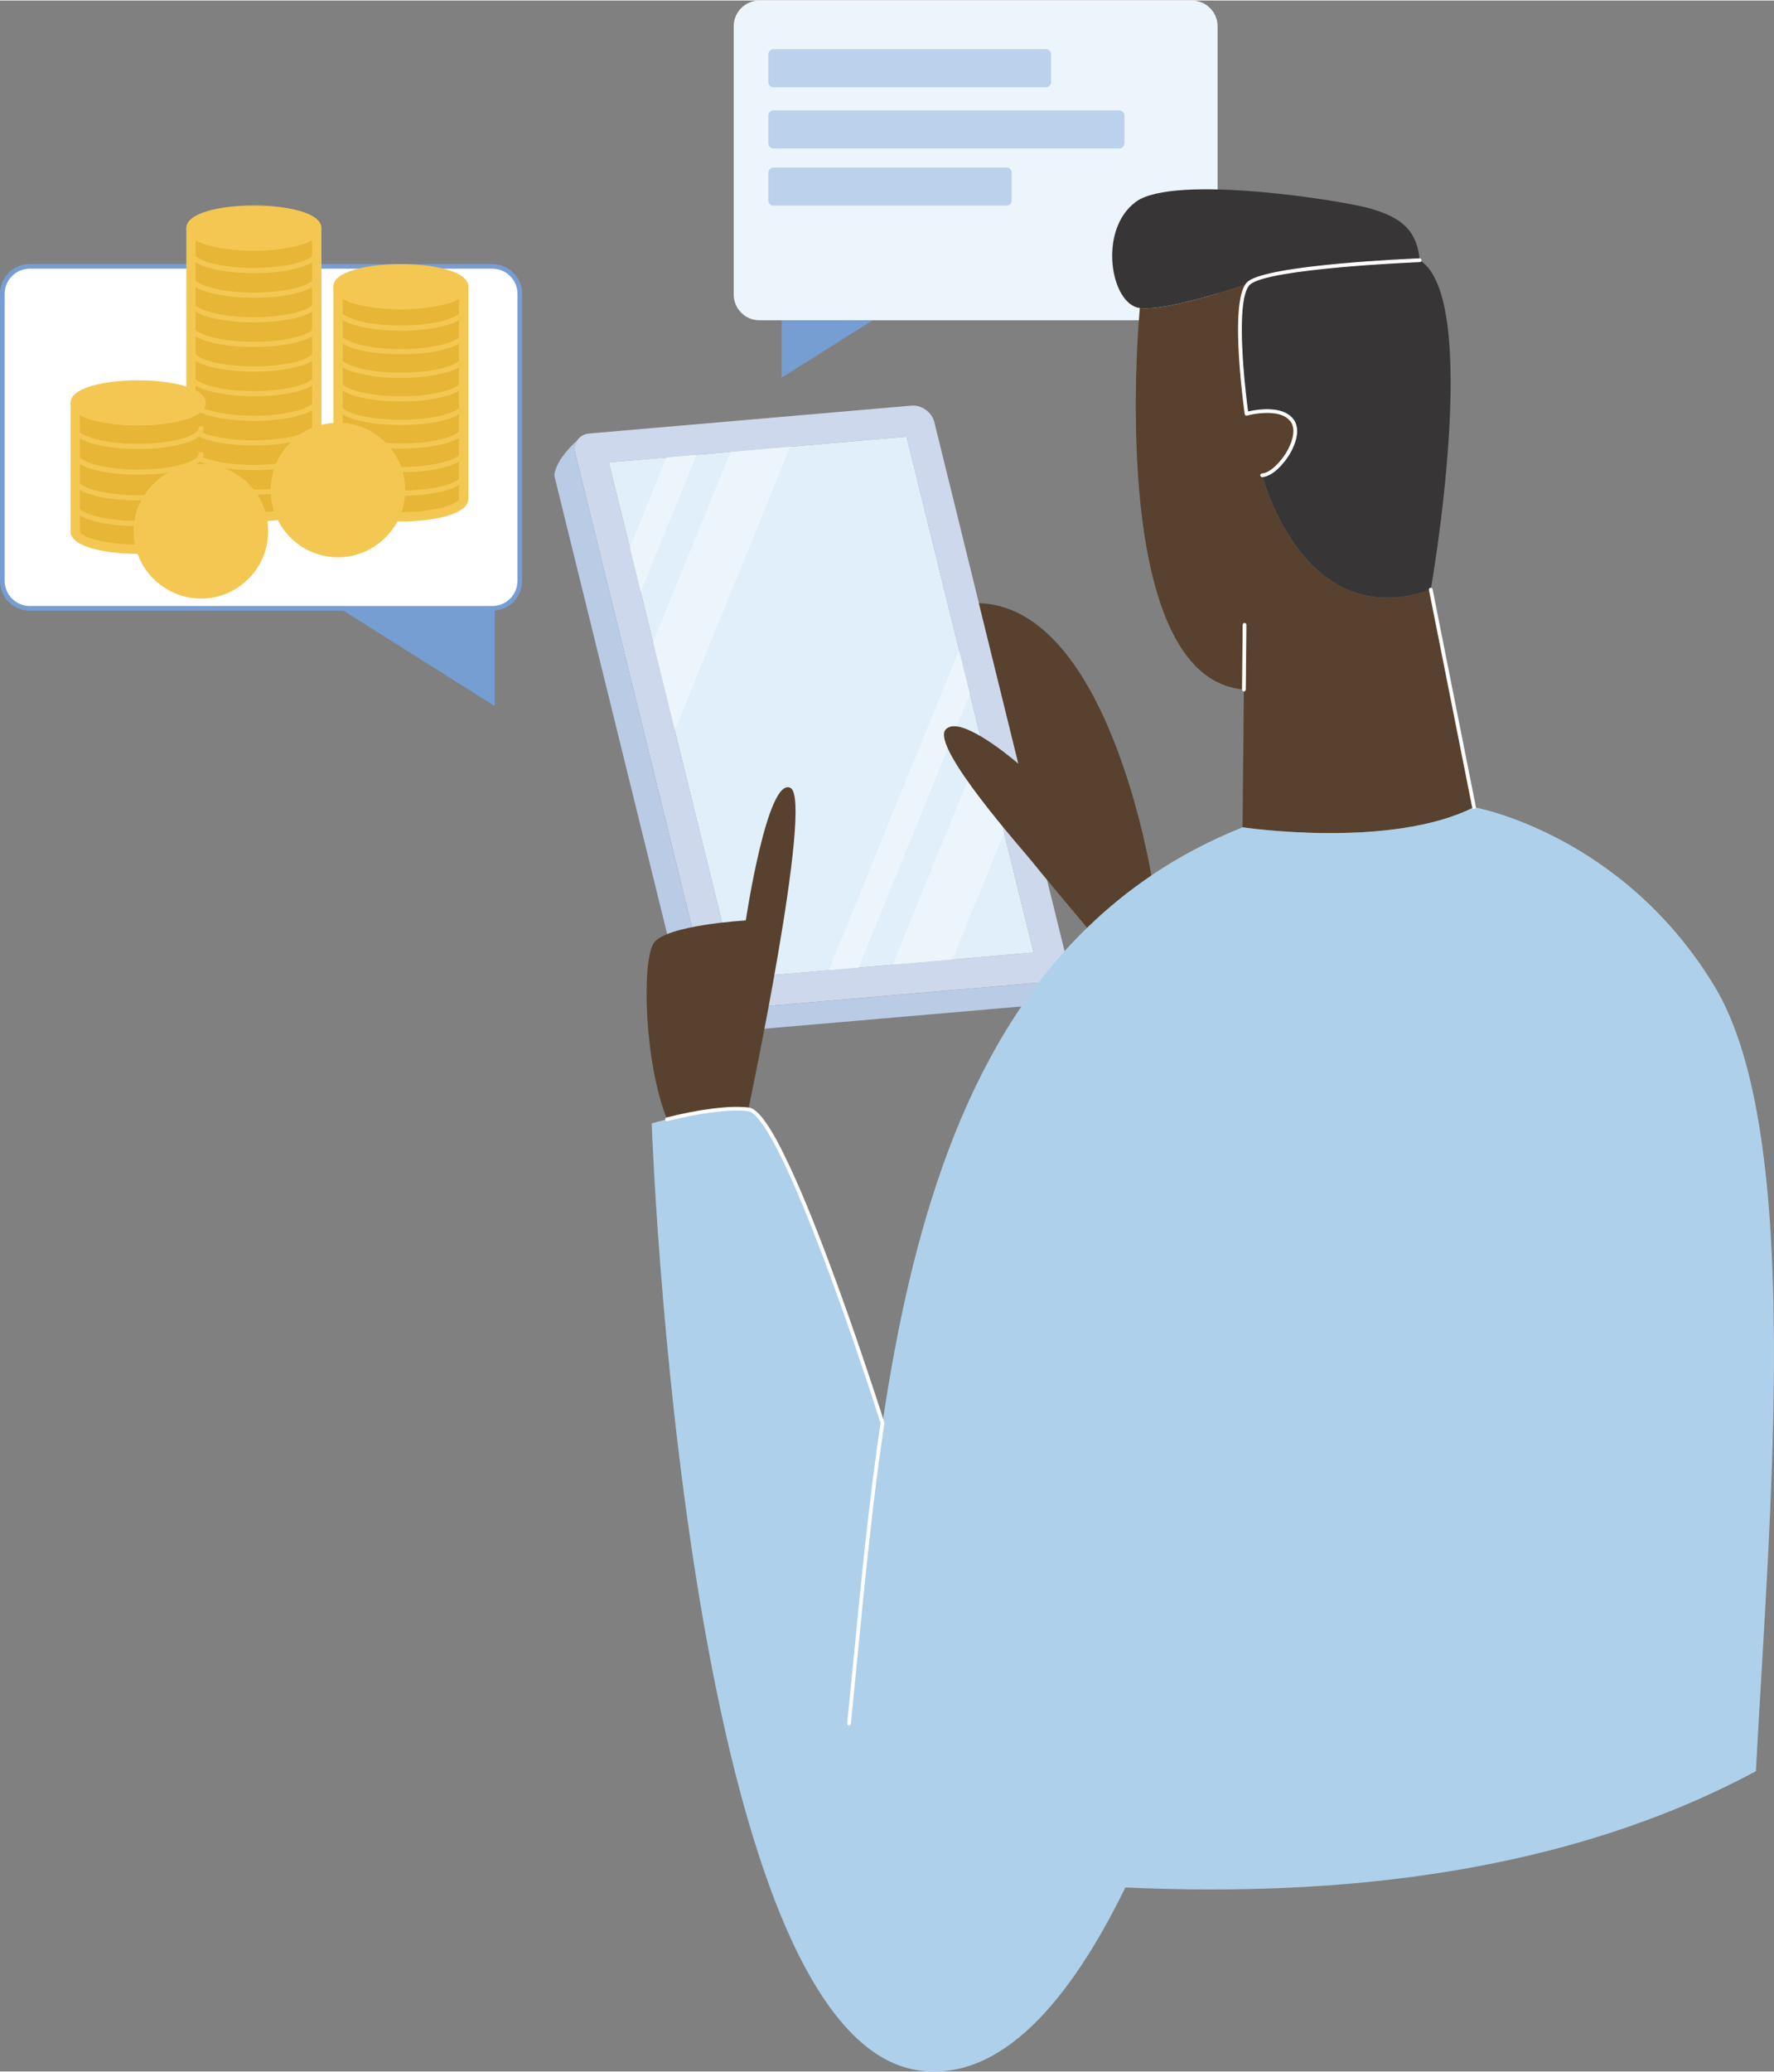 <?xml version="1.0" encoding="UTF-8"?>
<!DOCTYPE svg PUBLIC "-//W3C//DTD SVG 1.1//EN" "http://www.w3.org/Graphics/SVG/1.1/DTD/svg11.dtd">
<!-- Creator: CorelDRAW -->
<svg xmlns="http://www.w3.org/2000/svg" xml:space="preserve" width="1250px" height="1459px" version="1.1" style="shape-rendering:geometricPrecision; text-rendering:geometricPrecision; image-rendering:optimizeQuality; fill-rule:evenodd; clip-rule:evenodd"
viewBox="0 0 262.87 306.67"
 xmlns:xlink="http://www.w3.org/1999/xlink"
 xmlns:xodm="http://www.corel.com/coreldraw/odm/2003">
 <rect x="0" y="0" width="262.87" height="306.67" fill="#808080" stroke="none"/>
 <defs>
  <style type="text/css">
   <![CDATA[
    .fil9 {fill:white}
    .fil7 {fill:#373535}
    .fil14 {fill:#F3C752}
    .fil0 {fill:#EDF5FC}
    .fil5 {fill:#E1EFFA}
    .fil12 {fill:#E7B636}
    .fil3 {fill:#CED8EC}
    .fil1 {fill:#BCD1EC}
    .fil4 {fill:#BACBE6}
    .fil8 {fill:#AFD0EA}
    .fil2 {fill:#779ED2}
    .fil10 {fill:white;fill-rule:nonzero}
    .fil13 {fill:#F3C752;fill-rule:nonzero}
    .fil6 {fill:#58412E;fill-rule:nonzero}
    .fil11 {fill:#779ED2;fill-rule:nonzero}
   ]]>
  </style>
 </defs>
 <g id="Layer_x0020_1">
  <path class="fil0" d="M112.53 0l64.08 0c2.1,0 3.81,1.71 3.81,3.81l0 39.73c0,2.1 -1.71,3.81 -3.81,3.81l-64.08 0c-2.1,0 -3.81,-1.71 -3.81,-3.81l0 -39.73c0,-2.1 1.71,-3.81 3.81,-3.81z"/>
  <path class="fil1" d="M114.61 7.21l40.38 0c0.42,0 0.76,0.34 0.76,0.76l0 4.12c0,0.42 -0.34,0.76 -0.76,0.76l-40.38 0c-0.41,0 -0.76,-0.34 -0.76,-0.76l0 -4.12c0,-0.42 0.35,-0.76 0.76,-0.76z"/>
  <path class="fil1" d="M114.61 16.27l51.26 0c0.41,0 0.76,0.35 0.76,0.76l0 4.12c0,0.42 -0.35,0.76 -0.76,0.76l-51.26 0c-0.41,0 -0.76,-0.34 -0.76,-0.76l0 -4.12c0,-0.41 0.35,-0.76 0.76,-0.76z"/>
  <path class="fil1" d="M114.61 24.73l34.54 0c0.41,0 0.76,0.34 0.76,0.76l0 4.12c0,0.42 -0.35,0.76 -0.76,0.76l-34.54 0c-0.41,0 -0.76,-0.34 -0.76,-0.76l0 -4.12c0,-0.42 0.35,-0.76 0.76,-0.76z"/>
  <polygon class="fil2" points="115.82,47.35 115.82,55.85 129.31,47.35 "/>
  <path class="fil3" d="M153.15 140.97l-44.11 3.81 -18.82 -76.39 44.11 -3.81 18.82 76.39zm-44.85 8.4l47.77 -4.13c0.66,-0.05 1.21,-0.34 1.58,-0.77 0.48,-0.54 0.68,-1.32 0.48,-2.14l-19.68 -79.89c-0.37,-1.48 -1.89,-2.58 -3.38,-2.45l-47.77 4.13c-0.8,0.07 -1.43,0.47 -1.79,1.05 -0.33,0.51 -0.44,1.17 -0.27,1.86l19.68 79.9c0.37,1.47 1.89,2.57 3.38,2.44z"/>
  <path class="fil4" d="M108.3 149.37c-1.49,0.13 -3.01,-0.97 -3.38,-2.44l-19.68 -79.9c-0.17,-0.69 -0.06,-1.35 0.27,-1.86 0,0 -3.03,2.54 -3.37,5.07 0.01,0.12 0.03,0.25 0.06,0.37l19.68 79.89c0.37,1.48 1.89,2.58 3.38,2.45l47.77 -4.13c0.67,-0.05 1.23,-0.35 1.6,-0.8 1.75,-1.56 3.02,-3.55 3.02,-3.55 -0.37,0.43 -0.92,0.72 -1.58,0.77l-47.77 4.13z"/>
  <polygon class="fil5" points="134.33,64.58 90.22,68.39 109.04,144.78 153.15,140.97 "/>
  <polygon class="fil0" points="148.78,123.22 145.56,110.19 132.29,142.77 141.12,142.01 "/>
  <polygon class="fil0" points="142.12,96.19 122.81,143.59 127.22,143.21 143.72,102.71 "/>
  <polygon class="fil0" points="117.09,66.07 108.26,66.83 96.78,95.02 99.99,108.05 "/>
  <polygon class="fil0" points="103.19,67.27 98.78,67.65 93.33,81.02 94.94,87.54 "/>
  <path class="fil6" d="M184.32 102.03l-0.2 20.4c0,0 21.92,3.28 34.3,-2.98l-6.41 -32.22c-18.94,6.71 -24.98,-16.93 -24.98,-16.93 2.38,-0.15 6.18,-5.59 4.47,-8.05 -1.72,-2.46 -6.79,-1.05 -6.79,-1.05 0,0 -2.38,-16.77 0.3,-19.31 0,0 -11.78,4.17 -16.11,3.65 0,0 -5.25,54.72 15.42,56.49z"/>
  <path class="fil7" d="M210.37 38.46c-0.45,-4.92 -3.28,-6.41 -7.16,-7.61 -3.88,-1.19 -29.23,-5.22 -34.9,-1.04 -5.67,4.18 -3.73,15.21 0.59,15.73 4.33,0.52 16.11,-3.65 16.11,-3.65 2.69,-2.54 25.36,-3.43 25.36,-3.43z"/>
  <path class="fil7" d="M187.03 70.3c0,0 6.04,23.64 24.98,16.93 0,0 7.61,-43.1 -1.64,-48.77 0,0 -22.67,0.89 -25.36,3.43 -2.68,2.54 -0.3,19.31 -0.3,19.31 0,0 5.07,-1.41 6.79,1.05 1.71,2.46 -2.09,7.9 -4.47,8.05z"/>
  <path class="fil8" d="M96.57 166.28c0,0 4.77,134.83 39.37,140.2 12.37,1.91 22.68,-10.42 30.82,-27.06 32.36,1.48 65.61,-2.28 93.43,-17.22 1.95,-37.14 7.22,-94.16 -6.12,-116.21 -13.72,-22.67 -35.65,-26.54 -35.65,-26.54 -12.38,6.26 -34.3,2.98 -34.3,2.98 -4.95,1.98 -9.43,4.37 -13.51,7.12 -3.46,2.33 -6.63,4.93 -9.53,7.75 -18.51,18.02 -26.12,45.29 -30.31,73.32 0,0 -14.51,-45.83 -19.88,-46.43 -3.68,-0.41 -9.04,0.72 -12.05,1.48 -1.38,0.34 -2.27,0.61 -2.27,0.61z"/>
  <path class="fil8" d="M115.63 189.32l2.38 12.53c0.13,0.64 -0.3,1.26 -0.93,1.38 -0.64,0.13 -1.26,-0.3 -1.38,-0.94l-2.39 -12.52c-0.12,-0.64 0.3,-1.26 0.94,-1.39 0.63,-0.12 1.26,0.3 1.38,0.94zm-9.55 3.58l4.18 21.48c0.12,0.63 -0.3,1.26 -0.94,1.38 -0.63,0.13 -1.26,-0.3 -1.38,-0.93l-4.18 -21.48c-0.12,-0.64 0.3,-1.26 0.94,-1.38 0.63,-0.13 1.26,0.29 1.38,0.93zm16.11 29.21l2.68 12.53c0.13,0.63 -0.27,1.26 -0.91,1.4 -0.63,0.13 -1.26,-0.27 -1.4,-0.91l-2.68 -12.53c-0.14,-0.63 0.27,-1.26 0.9,-1.4 0.64,-0.13 1.27,0.27 1.41,0.91zm-10.8 5.87c0.95,3.75 2.07,7.54 3.29,11.21 0.65,1.97 1.35,3.94 2.18,5.85 0.46,1.07 1.22,2.74 2.01,3.61 0.44,0.48 0.41,1.23 -0.07,1.67 -0.48,0.44 -1.23,0.4 -1.67,-0.07 -1.01,-1.11 -1.85,-2.91 -2.44,-4.27 -0.85,-1.97 -1.58,-4.01 -2.25,-6.04 -1.24,-3.73 -2.37,-7.57 -3.34,-11.38 -0.16,-0.63 0.23,-1.27 0.86,-1.43 0.63,-0.17 1.27,0.22 1.43,0.85zm27.69 28.92c-0.86,1.67 -2.21,3.5 -3.47,4.87 -2.47,2.69 -5.76,4.88 -9.56,4.72 -0.65,-0.03 -1.15,-0.58 -1.13,-1.23 0.03,-0.65 0.58,-1.16 1.23,-1.13 3.07,0.13 5.74,-1.8 7.72,-3.96 1.12,-1.22 2.35,-2.87 3.11,-4.35 0.3,-0.58 1.02,-0.8 1.59,-0.51 0.58,0.3 0.81,1.02 0.51,1.59zm13.92 15.37c-0.94,1.28 -2.01,2.55 -3.07,3.74 -2.26,2.54 -4.77,4.98 -7.5,7.03 -3.97,2.97 -9.27,5.7 -14.33,3.97 -0.61,-0.21 -0.94,-0.88 -0.73,-1.5 0.21,-0.62 0.89,-0.94 1.5,-0.73 0.59,0.2 1.21,0.33 1.84,0.38 3.65,0.3 7.49,-1.9 10.31,-4.01 2.6,-1.95 4.99,-4.29 7.15,-6.71 1,-1.13 2.04,-2.34 2.93,-3.56 0.39,-0.53 1.13,-0.64 1.65,-0.26 0.52,0.39 0.64,1.13 0.25,1.65zm99.27 -54.39l0 22.67c0,0.65 -0.53,1.18 -1.18,1.18 -0.66,0 -1.18,-0.53 -1.18,-1.18l0 -22.67c0,-0.65 0.52,-1.18 1.18,-1.18 0.65,0 1.18,0.53 1.18,1.18zm-25.66 9.61l-0.89 18.19c-0.03,0.65 -0.59,1.16 -1.24,1.12 -0.65,-0.03 -1.15,-0.58 -1.12,-1.23l0.89 -18.2c0.04,-0.65 0.59,-1.15 1.24,-1.12 0.65,0.03 1.15,0.59 1.12,1.24zm-25.06 6.92l-1.79 17.01c-0.07,0.64 -0.65,1.11 -1.3,1.05 -0.64,-0.07 -1.12,-0.66 -1.05,-1.3l1.79 -17c0.07,-0.65 0.65,-1.12 1.3,-1.06 0.65,0.07 1.12,0.65 1.05,1.3zm-25.13 -1.18c-1.48,3.75 -2.93,7.51 -4.36,11.28 -0.74,1.95 -1.47,3.9 -2.19,5.86 -0.51,1.4 -1.03,2.83 -1.48,4.26 -0.19,0.62 -0.86,0.97 -1.48,0.77 -0.62,-0.19 -0.97,-0.86 -0.77,-1.48 0.46,-1.46 0.99,-2.92 1.52,-4.36 0.71,-1.97 1.45,-3.93 2.19,-5.88 1.44,-3.78 2.89,-7.55 4.37,-11.31 0.24,-0.61 0.92,-0.91 1.53,-0.67 0.61,0.24 0.91,0.92 0.67,1.53zm-16.06 -6.7c-0.88,3.4 -1.73,6.81 -2.57,10.22 -0.66,2.64 -1.31,5.29 -1.9,7.94 -0.14,0.63 -0.77,1.03 -1.41,0.89 -0.63,-0.14 -1.04,-0.77 -0.9,-1.41 0.6,-2.67 1.26,-5.33 1.91,-7.98 0.85,-3.42 1.71,-6.84 2.58,-10.25 0.16,-0.63 0.8,-1.01 1.43,-0.85 0.63,0.16 1.02,0.81 0.86,1.44zm-13.41 -7.55l-2.98 16.61c-0.12,0.65 -0.73,1.07 -1.37,0.96 -0.64,-0.12 -1.07,-0.73 -0.96,-1.37l2.99 -16.61c0.11,-0.64 0.73,-1.07 1.37,-0.95 0.64,0.11 1.06,0.73 0.95,1.36zm8.64 -41.99c-0.95,3.97 -1.84,7.97 -2.66,11.96 -0.45,2.19 -0.89,4.39 -1.26,6.6 -0.14,0.88 -0.28,1.76 -0.39,2.64 -0.07,0.59 -0.14,1.21 -0.14,1.8 0,0.65 -0.52,1.18 -1.17,1.18 -0.66,0 -1.19,-0.53 -1.19,-1.18 0,-0.69 0.08,-1.4 0.16,-2.08 0.11,-0.92 0.25,-1.83 0.41,-2.74 0.37,-2.24 0.81,-4.47 1.27,-6.69 0.83,-4.02 1.72,-8.04 2.67,-12.03 0.15,-0.64 0.79,-1.03 1.42,-0.88 0.63,0.15 1.03,0.79 0.88,1.42zm22.95 5.72c-1.14,3.96 -2.2,7.99 -3.15,12 -0.48,2.04 -0.95,4.1 -1.32,6.17 -0.26,1.4 -0.55,3.06 -0.55,4.47 0,0.66 -0.53,1.18 -1.18,1.18 -0.65,0 -1.18,-0.52 -1.18,-1.18 0,-1.57 0.3,-3.34 0.58,-4.89 0.39,-2.11 0.86,-4.21 1.35,-6.3 0.96,-4.04 2.03,-8.11 3.18,-12.1 0.18,-0.63 0.84,-0.99 1.46,-0.81 0.63,0.18 0.99,0.84 0.81,1.46zm20.63 3.19l1.19 22.37c0.04,0.65 -0.47,1.21 -1.11,1.25 -0.65,0.03 -1.21,-0.47 -1.25,-1.12l-1.19 -22.37c-0.03,-0.65 0.47,-1.21 1.12,-1.24 0.65,-0.04 1.2,0.46 1.24,1.11zm23.86 0.63l0.6 23.27c0.02,0.65 -0.5,1.19 -1.15,1.21 -0.65,0.02 -1.19,-0.5 -1.21,-1.15l-0.6 -23.27c-0.01,-0.65 0.5,-1.19 1.15,-1.21 0.65,-0.02 1.2,0.5 1.21,1.15zm23.57 -6.87c0.12,3.85 0.24,7.7 0.35,11.55 0.06,2.16 0.12,4.32 0.17,6.48 0.04,1.46 0.07,2.93 0.07,4.38 0,0.65 -0.53,1.18 -1.18,1.18 -0.65,0 -1.18,-0.53 -1.18,-1.18 0,-1.43 -0.04,-2.88 -0.07,-4.32 -0.05,-2.16 -0.11,-4.32 -0.17,-6.48 -0.11,-3.84 -0.23,-7.68 -0.35,-11.53 -0.02,-0.65 0.49,-1.2 1.14,-1.22 0.65,-0.02 1.2,0.49 1.22,1.14zm-14.6 -41.89c0.9,1.05 1.78,2.14 2.64,3.23 1.87,2.36 3.67,4.8 5.32,7.31 1.56,2.37 3.18,5.05 4.18,7.71 0.23,0.61 -0.09,1.29 -0.69,1.52 -0.61,0.23 -1.3,-0.08 -1.52,-0.69 -0.94,-2.49 -2.48,-5.03 -3.94,-7.24 -1.62,-2.46 -3.38,-4.84 -5.2,-7.15 -0.84,-1.06 -1.7,-2.13 -2.58,-3.15 -0.43,-0.5 -0.37,-1.24 0.12,-1.67 0.49,-0.42 1.24,-0.37 1.67,0.13zm-21.83 6.72l4.17 15.52c0.17,0.62 -0.2,1.27 -0.83,1.44 -0.63,0.17 -1.28,-0.2 -1.45,-0.83l-4.17 -15.51c-0.17,-0.63 0.2,-1.28 0.83,-1.45 0.63,-0.17 1.28,0.21 1.45,0.83zm-21.14 1.17l0.59 17.89c0.03,0.65 -0.49,1.2 -1.14,1.22 -0.65,0.03 -1.19,-0.49 -1.22,-1.14l-0.59 -17.89c-0.02,-0.65 0.49,-1.2 1.14,-1.22 0.65,-0.03 1.19,0.49 1.22,1.14zm-18.25 -0.22c-1.74,5.69 -3.5,11.4 -5.38,17.04 -0.2,0.61 -0.87,0.95 -1.49,0.74 -0.62,-0.2 -0.95,-0.87 -0.75,-1.49 1.88,-5.62 3.63,-11.31 5.36,-16.98 0.19,-0.62 0.85,-0.97 1.48,-0.78 0.62,0.19 0.97,0.85 0.78,1.47z"/>
  <path class="fil6" d="M161.08 137.3c2.9,-2.82 6.07,-5.42 9.53,-7.75 -1.11,-6.26 -7.85,-39.77 -25.56,-40.31l5.85 23.77c-2,-1.69 -8.88,-7.21 -10.78,-5.05 -2.24,2.54 11.63,18.05 12.68,19.39 1.04,1.34 8.28,9.95 8.28,9.95z"/>
  <path class="fil6" d="M98.84 165.67c3.01,-0.76 8.37,-1.89 12.05,-1.48 0,0 9.69,-45.71 6.26,-47.58 -3.43,-1.86 -6.64,19.61 -6.64,19.61 0,0 -11.85,0.68 -13.64,3.36 -1.79,2.69 -1.43,17.57 1.97,26.09z"/>
  <path class="fil9" d="M218.22 119.49l-6.42 -32.22c-0.02,-0.11 0.06,-0.22 0.17,-0.24 0.11,-0.03 0.22,0.05 0.24,0.16l6.41 32.22c0.03,0.11 -0.05,0.22 -0.16,0.24 -0.11,0.02 -0.22,-0.05 -0.24,-0.16z"/>
  <path class="fil10" d="M212.01 87.09c-0.01,0 -0.02,0 -0.03,0 -0.04,0.01 -0.07,0.03 -0.09,0.06 -0.02,0.03 -0.03,0.07 -0.02,0.11l6.41 32.21c0.01,0.04 0.03,0.07 0.07,0.09 0.03,0.02 0.06,0.03 0.1,0.02 0.04,-0.01 0.07,-0.03 0.09,-0.06 0.02,-0.03 0.02,-0.07 0.02,-0.1l-6.42 -32.22c-0.01,-0.06 -0.07,-0.11 -0.13,-0.11zm6.41 32.63c-0.05,0 -0.11,-0.01 -0.15,-0.04 -0.06,-0.05 -0.11,-0.11 -0.12,-0.18l-6.41 -32.22c-0.02,-0.07 0,-0.14 0.04,-0.2 0.04,-0.06 0.1,-0.11 0.17,-0.12 0.15,-0.03 0.3,0.07 0.33,0.22l6.41 32.21c0.02,0.07 0,0.15 -0.04,0.21 -0.04,0.06 -0.1,0.1 -0.17,0.12 -0.02,0 -0.04,0 -0.06,0z"/>
  <path class="fil9" d="M184.62 92.45l-0.09 9.58c0,0.12 -0.1,0.21 -0.21,0.21 -0.12,0 -0.21,-0.1 -0.21,-0.21l0.1 -9.58c0,-0.12 0.09,-0.21 0.21,-0.21 0.11,0 0.2,0.1 0.2,0.21z"/>
  <path class="fil10" d="M184.42 92.31c-0.08,0 -0.14,0.06 -0.14,0.14l-0.1 9.58c0,0.08 0.06,0.14 0.14,0.14 0.07,0 0.14,-0.06 0.14,-0.14l0.09 -9.58c0,-0.07 -0.06,-0.14 -0.13,-0.14l0 0zm-0.1 10c0,0 0,0 0,0 -0.15,0 -0.28,-0.13 -0.28,-0.28l0.1 -9.58c0,-0.15 0.12,-0.28 0.28,-0.28 0,0 0,0 0,0 0.15,0.01 0.27,0.13 0.27,0.28l-0.09 9.58c-0.01,0.16 -0.13,0.28 -0.28,0.28z"/>
  <path class="fil9" d="M184.89 60.94c1.14,-0.28 2.58,-0.42 3.71,-0.31 1.17,0.11 2.37,0.5 3.07,1.5 0.06,0.09 0.12,0.18 0.17,0.28 0.78,1.52 -0.1,3.63 -0.93,4.95 -0.75,1.19 -2.35,3.05 -3.87,3.15 -0.12,0.01 -0.21,-0.08 -0.22,-0.2 -0.01,-0.11 0.08,-0.21 0.19,-0.22 1.36,-0.08 2.88,-1.89 3.55,-2.95 0.74,-1.18 1.61,-3.18 0.91,-4.54 -0.04,-0.08 -0.09,-0.16 -0.14,-0.23 -0.16,-0.24 -0.36,-0.43 -0.58,-0.6 -0.63,-0.46 -1.43,-0.66 -2.19,-0.73 -1.15,-0.11 -2.66,0.05 -3.79,0.36 -0.02,0.01 -0.05,0.01 -0.07,0.01 -0.03,0 -0.06,-0.01 -0.08,-0.02 -0.05,-0.03 -0.09,-0.07 -0.11,-0.13 0,-0.01 0,-0.02 0,-0.03 -0.15,-1.02 -0.27,-2.05 -0.38,-3.07 -0.24,-2.23 -0.44,-4.46 -0.54,-6.7 -0.09,-2.09 -0.33,-8.2 1.28,-9.72 2.5,-2.37 21.32,-3.32 25.49,-3.49 0.11,0 0.21,0.09 0.21,0.2 0.01,0.12 -0.08,0.21 -0.19,0.22 -4.01,0.16 -22.87,1.14 -25.22,3.37 -1.47,1.38 -1.24,7.5 -1.15,9.4 0.1,2.23 0.29,4.46 0.53,6.67 0.11,0.95 0.22,1.89 0.35,2.83z"/>
  <path class="fil10" d="M187.78 60.93c0.27,0 0.54,0.02 0.79,0.04 0.93,0.09 1.67,0.34 2.22,0.74 0.23,0.18 0.43,0.38 0.6,0.62 0.05,0.07 0.1,0.15 0.14,0.24 0.83,1.62 -0.49,3.94 -0.92,4.61 -0.62,0.99 -2.18,2.9 -3.59,2.98 -0.08,0.01 -0.14,0.07 -0.13,0.15 0,0.08 0.07,0.13 0.14,0.13 1.52,-0.1 3.12,-2 3.82,-3.11 0.44,-0.71 1.82,-3.14 0.93,-4.89 -0.05,-0.09 -0.11,-0.19 -0.17,-0.27 -0.58,-0.84 -1.6,-1.34 -3.01,-1.48 -1.09,-0.1 -2.51,0.02 -3.7,0.32l-0.07 0.02 -0.01 -0.08c-0.14,-1.02 -0.26,-2.05 -0.35,-2.83 -0.26,-2.45 -0.44,-4.63 -0.53,-6.68 -0.24,-5.24 0.17,-8.5 1.17,-9.45 2.61,-2.47 25.04,-3.38 25.26,-3.39 0.08,-0.01 0.14,-0.07 0.14,-0.15 -0.01,-0.07 -0.07,-0.13 -0.15,-0.13 -0.92,0.04 -22.75,0.93 -25.44,3.47 -1.08,1.02 -1.5,4.27 -1.26,9.67 0.09,2.05 0.27,4.24 0.54,6.69 0.1,0.91 0.22,1.98 0.38,3.07 0,0.01 0,0.01 0,0.02 0.01,0.04 0.04,0.07 0.07,0.09 0.02,0.01 0.04,0.01 0.05,0.01 0.02,0 0.03,0 0.05,0 0.92,-0.26 2.04,-0.41 3.03,-0.41zm-0.75 9.65c-0.15,0 -0.27,-0.12 -0.28,-0.26 -0.01,-0.15 0.11,-0.28 0.26,-0.29 1.35,-0.09 2.87,-1.95 3.49,-2.93 0.85,-1.35 1.54,-3.24 0.91,-4.47 -0.04,-0.08 -0.09,-0.15 -0.14,-0.22 -0.15,-0.22 -0.34,-0.42 -0.57,-0.59 -0.52,-0.39 -1.24,-0.63 -2.14,-0.71 -1.12,-0.11 -2.6,0.03 -3.77,0.36 -0.03,0.01 -0.06,0.01 -0.09,0.01 -0.04,0 -0.08,-0.01 -0.12,-0.03 -0.06,-0.04 -0.11,-0.1 -0.13,-0.17 -0.01,-0.02 -0.01,-0.03 -0.01,-0.04 -0.16,-1.09 -0.28,-2.17 -0.38,-3.07 -0.27,-2.46 -0.44,-4.65 -0.54,-6.71 -0.24,-5.44 0.2,-8.73 1.3,-9.77 2.73,-2.58 24.61,-3.47 25.54,-3.51 0.15,0 0.28,0.12 0.28,0.27 0.01,0.15 -0.11,0.28 -0.26,0.29 -0.23,0 -22.6,0.92 -25.18,3.35 -0.67,0.64 -1.42,2.78 -1.12,9.35 0.09,2.04 0.26,4.22 0.53,6.67 0.08,0.76 0.2,1.75 0.33,2.75 1.19,-0.29 2.59,-0.41 3.67,-0.3 1.46,0.14 2.5,0.65 3.12,1.53 0.06,0.09 0.12,0.19 0.17,0.29 0.93,1.81 -0.48,4.3 -0.93,5.02 -0.72,1.13 -2.35,3.08 -3.93,3.18 0,0 -0.01,0 -0.01,0z"/>
  <path class="fil9" d="M130.55 210.64c-0.79,-2.52 -1.62,-5.02 -2.46,-7.52 -1.84,-5.47 -3.75,-10.92 -5.78,-16.33 -1.03,-2.75 -2.1,-5.49 -3.22,-8.2 -1,-2.41 -2.04,-4.81 -3.18,-7.14 -0.66,-1.35 -3.36,-6.87 -5.04,-7.06 -1.76,-0.19 -3.69,-0.03 -5.44,0.2 -2.19,0.28 -4.39,0.74 -6.54,1.28 -0.11,0.02 -0.22,-0.04 -0.25,-0.15 -0.03,-0.11 0.04,-0.23 0.15,-0.26 2.16,-0.54 4.38,-1 6.59,-1.28 1.78,-0.24 3.74,-0.4 5.53,-0.19 0.96,0.1 1.96,1.42 2.48,2.14 1.1,1.58 2.05,3.41 2.89,5.13 1.15,2.35 2.19,4.75 3.19,7.17 1.13,2.72 2.19,5.46 3.23,8.22 2.03,5.4 3.94,10.86 5.78,16.33 0.84,2.52 1.68,5.04 2.48,7.57 0.01,0.03 0.02,0.06 0.01,0.1 -2.21,14.78 -3.45,29.67 -4.96,44.54 -0.01,0.11 -0.12,0.2 -0.23,0.18 -0.11,-0.01 -0.2,-0.11 -0.18,-0.22 1.51,-14.86 2.75,-29.74 4.95,-44.51z"/>
  <path class="fil10" d="M109.15 164.24c0.62,0 1.19,0.03 1.72,0.09 1.13,0.12 2.9,2.57 5.1,7.09 1,2.02 2,4.29 3.18,7.14 1.02,2.47 2.08,5.15 3.23,8.21 1.86,4.96 3.75,10.3 5.77,16.32 0.7,2.07 1.61,4.8 2.47,7.53l0 0.01 0 0.02c-1.72,11.53 -2.87,23.33 -3.99,34.74 -0.31,3.2 -0.63,6.51 -0.97,9.77 0,0.07 0.05,0.14 0.13,0.15 0.08,0.01 0.14,-0.05 0.15,-0.13 0.33,-3.25 0.65,-6.56 0.97,-9.77 1.11,-11.41 2.27,-23.22 3.99,-34.77 0.01,-0.02 0,-0.05 -0.01,-0.07 -0.86,-2.74 -1.78,-5.48 -2.48,-7.56 -2.02,-6.03 -3.91,-11.37 -5.78,-16.34 -1.15,-3.06 -2.2,-5.74 -3.22,-8.22 -1.18,-2.85 -2.19,-5.12 -3.19,-7.16 -0.84,-1.72 -1.78,-3.54 -2.89,-5.12 -0.35,-0.49 -1.42,-2.01 -2.43,-2.12 -1.5,-0.16 -3.25,-0.1 -5.51,0.19 -2.03,0.27 -4.18,0.69 -6.58,1.29 -0.08,0.02 -0.12,0.09 -0.1,0.17 0,0.03 0.03,0.06 0.06,0.08 0.03,0.02 0.07,0.03 0.1,0.02 2.39,-0.6 4.53,-1.02 6.55,-1.28 1.43,-0.19 2.65,-0.28 3.73,-0.28zm16.65 91.2c-0.01,0 -0.01,0 -0.03,0 -0.15,-0.01 -0.26,-0.15 -0.24,-0.3 0.33,-3.25 0.65,-6.56 0.97,-9.76 1.11,-11.41 2.26,-23.2 3.98,-34.74 -0.86,-2.72 -1.77,-5.44 -2.46,-7.5 -2.02,-6.03 -3.91,-11.36 -5.77,-16.32 -1.15,-3.06 -2.21,-5.74 -3.23,-8.21 -1.17,-2.84 -2.18,-5.11 -3.17,-7.13 -2.76,-5.65 -4.24,-6.93 -4.99,-7.02 -1.47,-0.16 -3.19,-0.1 -5.42,0.2 -2.01,0.26 -4.15,0.68 -6.53,1.27 -0.07,0.02 -0.15,0.01 -0.21,-0.03 -0.07,-0.04 -0.11,-0.1 -0.13,-0.17 -0.04,-0.14 0.05,-0.29 0.2,-0.33 2.41,-0.6 4.57,-1.03 6.6,-1.29 2.27,-0.3 4.04,-0.36 5.55,-0.19 1.06,0.11 2.16,1.67 2.52,2.17 1.12,1.59 2.06,3.41 2.9,5.14 1,2.04 2.01,4.32 3.2,7.17 1.02,2.47 2.07,5.16 3.22,8.22 1.87,4.97 3.76,10.31 5.78,16.34 0.7,2.08 1.62,4.82 2.48,7.56 0.02,0.05 0.03,0.09 0.02,0.14 -1.73,11.55 -2.88,23.35 -4,34.77 -0.31,3.2 -0.63,6.51 -0.96,9.77 -0.02,0.14 -0.14,0.24 -0.28,0.24z"/>
  <path class="fil9" d="M72.96 39.37l-68.54 0c-2.24,0 -4.07,1.83 -4.07,4.07l0 42.5c0,2.23 1.83,4.07 4.07,4.07l68.54 0c2.23,0 4.07,-1.84 4.07,-4.07l0 -42.5c0,-2.24 -1.84,-4.07 -4.07,-4.07z"/>
  <path class="fil11" d="M4.42 39.71c-2.06,0 -3.73,1.67 -3.73,3.73l0 42.5c0,2.05 1.67,3.72 3.73,3.72l68.54 0c2.05,0 3.72,-1.67 3.72,-3.72l0 -42.5c0,-2.06 -1.67,-3.73 -3.72,-3.73l-68.54 0zm68.54 50.64l-68.54 0c-2.44,0 -4.42,-1.98 -4.42,-4.41l0 -42.5c0,-2.44 1.98,-4.42 4.42,-4.42l68.54 0c2.43,0 4.41,1.98 4.41,4.42l0 42.5c0,2.43 -1.98,4.41 -4.41,4.41z"/>
  <polygon class="fil11" points="73.3,104.47 50.81,90.3 51.18,89.71 72.61,103.22 72.61,90.01 73.3,90.01 "/>
  <polygon class="fil2" points="51,90.01 72.96,103.84 72.96,90.01 "/>
  <path class="fil12" d="M50.08 42.37l0 20.85 0.01 0c5.11,0.01 9.25,4.16 9.25,9.27 0,1.41 -0.31,2.75 -0.88,3.95 0.31,0.01 0.62,0.01 0.93,0.01 5.15,0 9.32,-1.19 9.32,-2.65l0 -31.43c0,1.46 -4.17,2.65 -9.32,2.65 -5.14,0 -9.31,-1.19 -9.31,-2.65z"/>
  <path class="fil13" d="M50.77 62.56c5.17,0.36 9.26,4.68 9.26,9.93 0,1.13 -0.18,2.22 -0.55,3.27 5.64,-0.02 8.54,-1.38 8.54,-1.96l0 -29.62c-1.86,1.04 -5.33,1.53 -8.63,1.53 -3.29,0 -6.76,-0.49 -8.62,-1.53l0 18.38zm8.62 14.58c-0.32,0 -0.63,0 -0.95,-0.01l-1.05 -0.03 0.45 -0.96c0.54,-1.14 0.81,-2.37 0.81,-3.65 0,-4.72 -3.84,-8.57 -8.56,-8.58l-0.7 -0.01 0 -21.53 1.38 0c0,0.59 2.93,1.96 8.62,1.96 5.69,0 8.63,-1.37 8.63,-1.96l1.38 0 0 31.43c0,2.29 -5.19,3.34 -10.01,3.34z"/>
  <path class="fil12" d="M46.94 63.77l0 -30.08c0,1.46 -4.17,2.65 -9.32,2.65 -5.14,0 -9.32,-1.19 -9.32,-2.65l0 24.46c0.94,0.41 1.48,0.91 1.48,1.43 0,1.46 -4.18,2.65 -9.32,2.65 -5.15,0 -9.32,-1.19 -9.32,-2.65l0 19.03c0,1.46 4.17,2.64 9.32,2.64 0.14,0 0.29,0 0.43,0l0 0c-0.25,-0.84 -0.38,-1.73 -0.38,-2.64 0,-5.12 4.15,-9.27 9.27,-9.27 4.36,0 8.03,3.02 9.01,7.09 0.98,-0.04 1.93,-0.12 2.79,-0.23 -0.49,-1.14 -0.77,-2.39 -0.77,-3.71 0,-4.02 2.55,-7.44 6.13,-8.72z"/>
  <path class="fil13" d="M11.83 61.39l0 17.22c0,0.57 2.78,1.88 8.18,1.95 -0.13,-0.64 -0.19,-1.3 -0.19,-1.95 0,-5.49 4.47,-9.96 9.96,-9.96 4.42,0 8.26,2.88 9.53,7.07 0.44,-0.03 0.88,-0.06 1.31,-0.1 -0.33,-1.01 -0.5,-2.06 -0.5,-3.13 0,-4.03 2.44,-7.66 6.13,-9.2l0 -27.79c-1.87,1.04 -5.33,1.53 -8.63,1.53 -3.29,0 -6.76,-0.49 -8.63,-1.53l0 22.22c0.98,0.52 1.48,1.14 1.48,1.86 0,2.29 -5.19,3.34 -10.01,3.34 -3.3,0 -6.76,-0.49 -8.63,-1.53zm8.63 20.55c-4.82,0 -10.01,-1.04 -10.01,-3.33l0 -19.03 1.38 0c0,0.59 2.94,1.96 8.63,1.96 5.69,0 8.63,-1.37 8.63,-1.96 0,-0.08 -0.2,-0.41 -1.06,-0.8l-0.42 -0.18 0 -24.91 1.38 0c0,0.59 2.94,1.96 8.63,1.96 5.69,0 8.63,-1.37 8.63,-1.96l1.38 0 0 30.56 -0.46 0.17c-3.39,1.22 -5.67,4.46 -5.67,8.07 0,1.19 0.24,2.35 0.71,3.43l0.37 0.84 -0.91 0.12c-0.9,0.12 -1.87,0.2 -2.86,0.24l-0.56 0.02 -0.14 -0.55c-0.93,-3.86 -4.35,-6.56 -8.33,-6.56 -4.73,0 -8.58,3.85 -8.58,8.58 0,0.83 0.12,1.65 0.35,2.44l0.26 0.88 -0.91 0.01c-0.15,0 -0.29,0 -0.44,0z"/>
  <path class="fil14" d="M59.34 72.49c0,-5.11 -4.14,-9.26 -9.25,-9.27l-0.01 0c-1.11,0 -2.16,0.19 -3.14,0.55 -3.58,1.28 -6.13,4.7 -6.13,8.72 0,1.32 0.28,2.57 0.77,3.71l0 0c1.43,3.27 4.7,5.56 8.5,5.56 3.7,0 6.9,-2.18 8.38,-5.32 0.57,-1.2 0.88,-2.54 0.88,-3.95z"/>
  <path class="fil13" d="M42.21 75.91l0.01 0.01c1.36,3.13 4.45,5.15 7.86,5.15 3.3,0 6.35,-1.94 7.76,-4.93 0.54,-1.14 0.81,-2.37 0.81,-3.65 0,-4.72 -3.84,-8.57 -8.56,-8.58l-0.02 0c-0.99,0 -1.97,0.17 -2.9,0.51 -3.39,1.22 -5.67,4.46 -5.67,8.07 0,1.19 0.24,2.34 0.71,3.42zm7.87 6.54c-3.95,0 -7.53,-2.34 -9.12,-5.96l-0.01 -0.01c-0.55,-1.27 -0.83,-2.61 -0.83,-3.99 0,-4.19 2.65,-7.96 6.58,-9.37 1.08,-0.39 2.22,-0.59 3.38,-0.59l0.02 0c5.48,0.01 9.93,4.48 9.93,9.96 0,1.48 -0.31,2.91 -0.94,4.24 -1.64,3.47 -5.18,5.72 -9.01,5.72z"/>
  <path class="fil14" d="M29.78 87.87c5.11,0 9.26,-4.15 9.26,-9.26 0,-0.75 -0.09,-1.48 -0.25,-2.18 -0.98,-4.07 -4.65,-7.09 -9.01,-7.09l0 0c-5.12,0 -9.27,4.15 -9.27,9.27 0,0.91 0.13,1.8 0.38,2.64l0 0c1.14,3.83 4.69,6.62 8.89,6.62z"/>
  <path class="fil13" d="M29.78 70.03c-4.73,0 -8.58,3.85 -8.58,8.58 0,0.83 0.12,1.65 0.35,2.44 1.08,3.61 4.46,6.13 8.23,6.13 4.73,0 8.57,-3.84 8.57,-8.57 0,-0.69 -0.08,-1.36 -0.24,-2.02 -0.93,-3.86 -4.35,-6.56 -8.33,-6.56zm0 18.53c-4.38,0 -8.3,-2.92 -9.55,-7.11 -0.27,-0.93 -0.41,-1.88 -0.41,-2.84 0,-5.49 4.47,-9.96 9.96,-9.96 4.62,0 8.6,3.13 9.68,7.62 0.18,0.76 0.27,1.55 0.27,2.34 0,5.49 -4.46,9.95 -9.95,9.95z"/>
  <path class="fil14" d="M59.39 45.02c5.15,0 9.32,-1.19 9.32,-2.65 0,-1.46 -4.17,-2.65 -9.32,-2.65 -5.14,0 -9.31,1.19 -9.31,2.65 0,1.46 4.17,2.65 9.31,2.65z"/>
  <path class="fil13" d="M59.39 40.41c-5.69,0 -8.62,1.38 -8.62,1.96 0,0.59 2.93,1.96 8.62,1.96 5.69,0 8.63,-1.37 8.63,-1.96 0,-0.58 -2.94,-1.96 -8.63,-1.96zm0 5.3c-4.82,0 -10,-1.05 -10,-3.34 0,-2.29 5.18,-3.34 10,-3.34 4.82,0 10.01,1.05 10.01,3.34 0,2.29 -5.19,3.34 -10.01,3.34z"/>
  <path class="fil14" d="M37.62 36.34c5.15,0 9.32,-1.19 9.32,-2.65 0,-1.46 -4.17,-2.65 -9.32,-2.65 -5.14,0 -9.32,1.19 -9.32,2.65 0,1.46 4.18,2.65 9.32,2.65z"/>
  <path class="fil13" d="M37.62 31.73c-5.69,0 -8.63,1.38 -8.63,1.96 0,0.59 2.94,1.96 8.63,1.96 5.69,0 8.63,-1.37 8.63,-1.96 0,-0.58 -2.94,-1.96 -8.63,-1.96zm0 5.3c-4.82,0 -10.01,-1.05 -10.01,-3.34 0,-2.29 5.19,-3.34 10.01,-3.34 4.82,0 10.01,1.05 10.01,3.34 0,2.29 -5.19,3.34 -10.01,3.34z"/>
  <path class="fil14" d="M28.3 58.15c-1.65,-0.73 -4.55,-1.22 -7.84,-1.22 -5.15,0 -9.32,1.19 -9.32,2.65 0,1.46 4.17,2.65 9.32,2.65 5.14,0 9.32,-1.19 9.32,-2.65 0,-0.52 -0.54,-1.02 -1.48,-1.43z"/>
  <path class="fil13" d="M20.46 57.62c-5.69,0 -8.63,1.38 -8.63,1.96 0,0.59 2.94,1.96 8.63,1.96 5.69,0 8.63,-1.37 8.63,-1.96 0,-0.08 -0.2,-0.41 -1.06,-0.8 -1.62,-0.71 -4.52,-1.16 -7.57,-1.16zm0 5.3c-4.82,0 -10.01,-1.05 -10.01,-3.34 0,-2.29 5.19,-3.34 10.01,-3.34 3.28,0 6.32,0.48 8.12,1.28 1.25,0.55 1.89,1.25 1.89,2.06 0,2.29 -5.19,3.34 -10.01,3.34z"/>
  <path class="fil14" d="M46.97 37.34c0,1.04 -1.97,1.68 -2.75,1.9 -0.96,0.28 -1.97,0.45 -2.97,0.57 -1.2,0.15 -2.42,0.21 -3.63,0.21 -1.21,0 -2.43,-0.06 -3.63,-0.21 -0.99,-0.12 -2,-0.29 -2.97,-0.57 -0.77,-0.22 -2.75,-0.86 -2.75,-1.9 0,-0.02 0.01,-0.04 0.03,-0.04 0.02,0 0.04,0.02 0.04,0.04 0,0.99 1.97,1.63 2.7,1.84 0.96,0.27 1.97,0.44 2.96,0.56 1.2,0.15 2.41,0.21 3.62,0.21 1.21,0 2.42,-0.06 3.62,-0.21 0.99,-0.12 2,-0.29 2.96,-0.56 0.73,-0.21 2.7,-0.85 2.7,-1.84 0,-0.02 0.02,-0.04 0.04,-0.04 0.02,0 0.03,0.02 0.03,0.04zm0 3.64c0,1.05 -1.97,1.69 -2.75,1.91 -0.96,0.28 -1.97,0.45 -2.97,0.57 -1.2,0.14 -2.42,0.21 -3.63,0.21 -1.21,0 -2.43,-0.07 -3.63,-0.21 -0.99,-0.12 -2,-0.29 -2.97,-0.57 -0.77,-0.22 -2.75,-0.86 -2.75,-1.91 0,-0.02 0.01,-0.03 0.03,-0.03 0.02,0 0.04,0.01 0.04,0.03 0,1 1.97,1.63 2.7,1.84 0.96,0.27 1.97,0.45 2.96,0.57 1.2,0.14 2.41,0.21 3.62,0.21 1.21,0 2.42,-0.07 3.62,-0.21 0.99,-0.12 2,-0.3 2.96,-0.57 0.73,-0.21 2.7,-0.84 2.7,-1.84 0,-0.02 0.02,-0.03 0.04,-0.03 0.02,0 0.03,0.01 0.03,0.03zm0 3.65c0,1.05 -1.97,1.69 -2.75,1.91 -0.96,0.27 -1.97,0.45 -2.97,0.57 -1.2,0.14 -2.42,0.2 -3.63,0.2 -1.21,0 -2.43,-0.06 -3.63,-0.2 -0.99,-0.12 -2,-0.3 -2.97,-0.57 -0.77,-0.22 -2.75,-0.86 -2.75,-1.91 0,-0.02 0.01,-0.04 0.03,-0.04 0.02,0 0.04,0.02 0.04,0.04 0,1 1.97,1.63 2.7,1.84 0.96,0.27 1.97,0.45 2.96,0.56 1.2,0.15 2.41,0.21 3.62,0.21 1.21,0 2.42,-0.06 3.62,-0.21 0.99,-0.11 2,-0.29 2.96,-0.56 0.73,-0.21 2.7,-0.84 2.7,-1.84 0,-0.02 0.02,-0.04 0.04,-0.04 0.02,0 0.03,0.02 0.03,0.04zm0 3.65c0,1.04 -1.97,1.68 -2.75,1.9 -0.96,0.28 -1.97,0.45 -2.97,0.57 -1.2,0.15 -2.42,0.21 -3.63,0.21 -1.21,0 -2.43,-0.06 -3.63,-0.21 -0.99,-0.12 -2,-0.29 -2.97,-0.57 -0.77,-0.22 -2.75,-0.86 -2.75,-1.9 0,-0.02 0.01,-0.04 0.03,-0.04 0.02,0 0.04,0.02 0.04,0.04 0,0.99 1.97,1.63 2.7,1.83 0.96,0.28 1.97,0.45 2.96,0.57 1.2,0.15 2.41,0.21 3.62,0.21 1.21,0 2.42,-0.06 3.62,-0.21 0.99,-0.12 2,-0.29 2.96,-0.57 0.73,-0.2 2.7,-0.84 2.7,-1.83 0,-0.02 0.02,-0.04 0.04,-0.04 0.02,0 0.03,0.02 0.03,0.04zm0 3.64c0,1.05 -1.97,1.69 -2.75,1.91 -0.96,0.27 -1.97,0.45 -2.97,0.57 -1.2,0.14 -2.42,0.21 -3.63,0.21 -1.21,0 -2.43,-0.07 -3.63,-0.21 -0.99,-0.12 -2,-0.3 -2.97,-0.57 -0.77,-0.22 -2.75,-0.86 -2.75,-1.91 0,-0.02 0.01,-0.03 0.03,-0.03 0.02,0 0.04,0.01 0.04,0.03 0,1 1.97,1.63 2.7,1.84 0.96,0.27 1.97,0.45 2.96,0.57 1.2,0.14 2.41,0.21 3.62,0.21 1.21,0 2.42,-0.07 3.62,-0.21 0.99,-0.12 2,-0.3 2.96,-0.57 0.73,-0.21 2.7,-0.84 2.7,-1.84 0,-0.02 0.02,-0.03 0.04,-0.03 0.02,0 0.03,0.01 0.03,0.03zm0 3.65c0,1.04 -1.97,1.69 -2.75,1.91 -0.96,0.27 -1.97,0.45 -2.97,0.57 -1.2,0.14 -2.42,0.2 -3.63,0.2 -1.21,0 -2.43,-0.06 -3.63,-0.2 -0.99,-0.12 -2,-0.3 -2.97,-0.57 -0.77,-0.22 -2.75,-0.87 -2.75,-1.91 0,-0.02 0.01,-0.04 0.03,-0.04 0.02,0 0.04,0.02 0.04,0.04 0,0.99 1.97,1.63 2.7,1.84 0.96,0.27 1.97,0.44 2.96,0.56 1.2,0.15 2.41,0.21 3.62,0.21 1.21,0 2.42,-0.06 3.62,-0.21 0.99,-0.12 2,-0.29 2.96,-0.56 0.73,-0.21 2.7,-0.85 2.7,-1.84 0,-0.02 0.02,-0.04 0.04,-0.04 0.02,0 0.03,0.02 0.03,0.04zm0 3.65c0,1.04 -1.97,1.68 -2.75,1.9 -0.96,0.28 -1.97,0.45 -2.97,0.57 -1.2,0.15 -2.42,0.21 -3.63,0.21 -1.64,0 -3.33,-0.11 -4.95,-0.4 -0.65,-0.12 -1.3,-0.27 -1.94,-0.46 -0.49,-0.16 -0.99,-0.34 -1.44,-0.6 -0.02,-0.01 -0.02,-0.03 -0.01,-0.05 0.01,-0.01 0.03,-0.02 0.05,-0.01 0.44,0.25 0.94,0.44 1.43,0.59 0.63,0.19 1.28,0.34 1.93,0.46 1.61,0.28 3.29,0.4 4.93,0.4 1.21,0 2.42,-0.07 3.62,-0.21 0.99,-0.12 2,-0.29 2.96,-0.57 0.73,-0.21 2.7,-0.84 2.7,-1.83 0,-0.02 0.02,-0.04 0.04,-0.04 0.02,0 0.03,0.02 0.03,0.04zm-6.16 13.46c-1.06,0.11 -2.12,0.16 -3.19,0.16 -0.21,0 -0.42,0 -0.62,-0.01 -0.02,0 -0.04,-0.01 -0.04,-0.03 0,-0.02 0.02,-0.04 0.04,-0.04 0.2,0 0.41,0.01 0.62,0.01 1.06,0 2.13,-0.05 3.19,-0.16 0.02,0 0.03,0.01 0.04,0.03 0,0.02 -0.02,0.04 -0.04,0.04zm27.94 -26.82c0,1.05 -1.98,1.69 -2.76,1.91 -0.96,0.27 -1.97,0.45 -2.97,0.57 -1.2,0.14 -2.42,0.21 -3.63,0.21 -1.21,0 -2.43,-0.07 -3.63,-0.21 -0.99,-0.12 -2,-0.3 -2.96,-0.57 -0.78,-0.22 -2.76,-0.86 -2.76,-1.91 0,-0.02 0.02,-0.03 0.04,-0.03 0.02,0 0.03,0.01 0.03,0.03 0,1 1.97,1.63 2.7,1.84 0.96,0.27 1.97,0.45 2.96,0.57 1.2,0.14 2.41,0.21 3.62,0.21 1.21,0 2.43,-0.07 3.62,-0.21 0.99,-0.12 2,-0.3 2.96,-0.57 0.74,-0.21 2.7,-0.84 2.7,-1.84 0,-0.02 0.02,-0.03 0.04,-0.03 0.02,0 0.04,0.01 0.04,0.03zm0 3.5c0,1.04 -1.98,1.68 -2.76,1.9 -0.96,0.28 -1.97,0.45 -2.97,0.57 -1.2,0.15 -2.42,0.21 -3.63,0.21 -1.21,0 -2.43,-0.06 -3.63,-0.21 -0.99,-0.12 -2,-0.29 -2.96,-0.57 -0.78,-0.22 -2.76,-0.86 -2.76,-1.9 0,-0.02 0.02,-0.04 0.04,-0.04 0.02,0 0.03,0.02 0.03,0.04 0,0.99 1.97,1.62 2.7,1.83 0.96,0.28 1.97,0.45 2.96,0.57 1.2,0.14 2.41,0.21 3.62,0.21 1.21,0 2.43,-0.07 3.62,-0.21 0.99,-0.12 2,-0.29 2.96,-0.57 0.74,-0.21 2.7,-0.84 2.7,-1.83 0,-0.02 0.02,-0.04 0.04,-0.04 0.02,0 0.04,0.02 0.04,0.04zm0 3.49c0,1.04 -1.98,1.68 -2.76,1.91 -0.96,0.27 -1.97,0.44 -2.97,0.56 -1.2,0.15 -2.42,0.21 -3.63,0.21 -1.21,0 -2.43,-0.06 -3.63,-0.21 -0.99,-0.12 -2,-0.29 -2.96,-0.56 -0.78,-0.23 -2.76,-0.87 -2.76,-1.91 0,-0.02 0.02,-0.04 0.04,-0.04 0.02,0 0.03,0.02 0.03,0.04 0,0.99 1.97,1.63 2.7,1.84 0.96,0.27 1.97,0.44 2.96,0.56 1.2,0.15 2.41,0.21 3.62,0.21 1.21,0 2.43,-0.06 3.62,-0.21 0.99,-0.12 2,-0.29 2.96,-0.56 0.74,-0.21 2.7,-0.85 2.7,-1.84 0,-0.02 0.02,-0.04 0.04,-0.04 0.02,0 0.04,0.02 0.04,0.04zm0 3.49c0,1.04 -1.98,1.69 -2.76,1.91 -0.96,0.27 -1.97,0.45 -2.97,0.57 -1.2,0.14 -2.42,0.2 -3.63,0.2 -1.21,0 -2.43,-0.06 -3.63,-0.2 -0.99,-0.12 -2,-0.3 -2.96,-0.57 -0.78,-0.22 -2.76,-0.87 -2.76,-1.91 0,-0.02 0.02,-0.04 0.04,-0.04 0.02,0 0.03,0.02 0.03,0.04 0,0.99 1.97,1.63 2.7,1.84 0.96,0.27 1.97,0.44 2.96,0.56 1.2,0.15 2.41,0.21 3.62,0.21 1.21,0 2.43,-0.06 3.62,-0.21 0.99,-0.12 2,-0.29 2.96,-0.56 0.74,-0.21 2.7,-0.85 2.7,-1.84 0,-0.02 0.02,-0.04 0.04,-0.04 0.02,0 0.04,0.02 0.04,0.04zm0 3.49c0,1.05 -1.98,1.69 -2.76,1.91 -0.96,0.27 -1.97,0.45 -2.97,0.57 -1.2,0.14 -2.42,0.21 -3.63,0.21 -1.21,0 -2.43,-0.07 -3.63,-0.21 -0.99,-0.12 -2,-0.3 -2.96,-0.57 -0.78,-0.22 -2.76,-0.86 -2.76,-1.91 0,-0.02 0.02,-0.03 0.04,-0.03 0.02,0 0.03,0.01 0.03,0.03 0,1 1.97,1.63 2.7,1.84 0.96,0.27 1.97,0.45 2.96,0.57 1.2,0.14 2.41,0.2 3.62,0.2 1.21,0 2.43,-0.06 3.62,-0.2 0.99,-0.12 2,-0.3 2.96,-0.57 0.74,-0.21 2.7,-0.84 2.7,-1.84 0,-0.02 0.02,-0.03 0.04,-0.03 0.02,0 0.04,0.01 0.04,0.03zm0 3.49c0,1.05 -1.98,1.69 -2.76,1.91 -0.96,0.28 -1.97,0.45 -2.97,0.57 -1.2,0.14 -2.42,0.21 -3.63,0.21 -0.95,0 -1.91,-0.04 -2.86,-0.13 -0.01,0 -0.03,-0.02 -0.03,-0.04 0,-0.02 0.02,-0.03 0.04,-0.03 0.95,0.09 1.9,0.13 2.85,0.13 1.21,0 2.43,-0.07 3.62,-0.21 0.99,-0.12 2,-0.3 2.96,-0.57 0.74,-0.21 2.7,-0.84 2.7,-1.84 0,-0.02 0.02,-0.03 0.04,-0.03 0.02,0 0.04,0.01 0.04,0.03zm0 3.5c0,1.04 -1.98,1.68 -2.76,1.9 -0.96,0.28 -1.97,0.45 -2.97,0.57 -1.2,0.15 -2.42,0.21 -3.63,0.21 -0.18,0 -0.37,0 -0.55,0 -0.02,0 -0.04,-0.02 -0.04,-0.04 0,-0.02 0.02,-0.04 0.04,-0.04 0.18,0.01 0.37,0.01 0.55,0.01 1.21,0 2.43,-0.06 3.62,-0.21 0.99,-0.12 2,-0.29 2.96,-0.57 0.74,-0.2 2.7,-0.84 2.7,-1.83 0,-0.02 0.02,-0.04 0.04,-0.04 0.02,0 0.04,0.02 0.04,0.04zm0 3.49c0,1.04 -1.98,1.69 -2.76,1.91 -0.96,0.27 -1.97,0.45 -2.97,0.57 -1.2,0.14 -2.42,0.2 -3.63,0.2 -0.02,0 -0.04,0 -0.06,0 -0.02,0 -0.03,-0.01 -0.03,-0.03 0,-0.02 0.01,-0.04 0.03,-0.04 0.02,0 0.04,0 0.06,0 1.21,0 2.43,-0.06 3.62,-0.21 0.99,-0.12 2,-0.29 2.96,-0.56 0.74,-0.21 2.7,-0.85 2.7,-1.84 0,-0.02 0.02,-0.04 0.04,-0.04 0.02,0 0.04,0.02 0.04,0.04zm-48.17 7.18c-0.04,0 -0.08,0 -0.12,0 -1.21,0 -2.43,-0.07 -3.63,-0.21 -1,-0.12 -2,-0.3 -2.97,-0.57 -0.77,-0.22 -2.75,-0.86 -2.75,-1.91 0,-0.02 0.01,-0.03 0.03,-0.03 0.02,0 0.04,0.01 0.04,0.03 0,1 1.97,1.63 2.7,1.84 0.96,0.27 1.97,0.45 2.96,0.57 1.2,0.14 2.41,0.2 3.62,0.2 0.04,0 0.08,0 0.12,0 0.02,0 0.04,0.02 0.04,0.04 0,0.02 -0.02,0.04 -0.04,0.04zm1.39 -3.84c-0.5,0.02 -1.01,0.03 -1.51,0.03 -1.21,0 -2.43,-0.06 -3.63,-0.21 -1,-0.12 -2,-0.29 -2.97,-0.57 -0.77,-0.22 -2.75,-0.86 -2.75,-1.9 0,-0.02 0.01,-0.04 0.03,-0.04 0.02,0 0.04,0.02 0.04,0.04 0,0.99 1.97,1.63 2.7,1.83 0.96,0.28 1.97,0.45 2.96,0.57 1.2,0.14 2.41,0.21 3.62,0.21 0.5,0 1.01,-0.01 1.51,-0.04 0.02,0 0.03,0.02 0.04,0.04 0,0.02 -0.02,0.03 -0.04,0.04zm7.6 -5.85c0.45,0.22 0.93,0.39 1.41,0.53 0.62,0.18 1.26,0.31 1.89,0.42 1.56,0.26 3.17,0.37 4.75,0.37 1.3,0 2.61,-0.07 3.9,-0.24 0.02,0 0.04,0.01 0.04,0.03 0,0.02 -0.01,0.04 -0.03,0.04 -1.29,0.17 -2.61,0.24 -3.91,0.24 -1.58,0 -3.2,-0.1 -4.76,-0.37 -0.64,-0.11 -1.28,-0.24 -1.9,-0.42 -0.49,-0.14 -0.98,-0.31 -1.43,-0.54 -0.58,0.65 -1.88,1.07 -2.47,1.24 -0.97,0.27 -1.98,0.45 -2.97,0.57 -1.2,0.14 -2.42,0.21 -3.63,0.21 -1.21,0 -2.43,-0.07 -3.63,-0.21 -1,-0.12 -2,-0.3 -2.97,-0.57 -0.77,-0.22 -2.75,-0.86 -2.75,-1.91 0,-0.02 0.01,-0.03 0.03,-0.03 0.02,0 0.04,0.01 0.04,0.03 0,1 1.97,1.63 2.7,1.84 0.96,0.27 1.97,0.45 2.96,0.57 1.2,0.14 2.41,0.2 3.62,0.2 1.21,0 2.42,-0.06 3.62,-0.2 0.99,-0.12 2,-0.3 2.96,-0.57 0.57,-0.16 1.88,-0.58 2.44,-1.23 0,0 0,0 0,0 0.01,-0.01 0.01,-0.01 0.02,-0.02 0.15,-0.18 0.24,-0.37 0.24,-0.59 0,-0.02 0.02,-0.03 0.04,-0.03 0.02,0 0.03,0.01 0.03,0.03 0,0.22 -0.09,0.43 -0.24,0.61zm-0.09 -3.69c0.44,0.23 0.92,0.4 1.39,0.54 0.63,0.19 1.27,0.33 1.91,0.44 1.59,0.27 3.23,0.38 4.84,0.38 1.21,0 2.42,-0.06 3.62,-0.2 0.99,-0.12 2,-0.3 2.96,-0.57 0.73,-0.21 2.7,-0.84 2.7,-1.84 0,-0.02 0.02,-0.03 0.04,-0.03 0.02,0 0.03,0.01 0.03,0.03 0,1.05 -1.97,1.69 -2.75,1.91 -0.96,0.27 -1.97,0.45 -2.97,0.57 -1.2,0.14 -2.42,0.21 -3.63,0.21 -1.61,0 -3.26,-0.11 -4.85,-0.39 -0.64,-0.11 -1.29,-0.25 -1.92,-0.44 -0.48,-0.15 -0.98,-0.32 -1.43,-0.56 -0.61,0.59 -1.8,0.97 -2.36,1.13 -0.97,0.28 -1.98,0.45 -2.97,0.57 -1.2,0.15 -2.42,0.21 -3.63,0.21 -1.21,0 -2.43,-0.06 -3.63,-0.21 -1,-0.12 -2,-0.29 -2.97,-0.57 -0.77,-0.22 -2.75,-0.86 -2.75,-1.9 0,-0.02 0.01,-0.04 0.03,-0.04 0.02,0 0.04,0.02 0.04,0.04 0,0.99 1.97,1.63 2.7,1.83 0.96,0.28 1.97,0.45 2.96,0.57 1.2,0.14 2.41,0.21 3.62,0.21 1.21,0 2.42,-0.07 3.62,-0.21 0.99,-0.12 2,-0.29 2.96,-0.57 0.54,-0.15 1.74,-0.53 2.34,-1.12 0.01,-0.01 0.01,-0.01 0.02,-0.01 0.21,-0.21 0.34,-0.45 0.34,-0.7 0,-0.02 0.02,-0.04 0.04,-0.04 0.02,0 0.03,0.02 0.03,0.04 0,0.26 -0.13,0.5 -0.33,0.72z"/>
  <path class="fil13" d="M37.62 40.37c-1.27,0 -2.51,-0.07 -3.67,-0.21 -1.15,-0.14 -2.13,-0.33 -3.02,-0.58 -1.37,-0.39 -3.01,-1.1 -3.01,-2.24 0,-0.21 0.17,-0.38 0.38,-0.38 0.22,0 0.39,0.17 0.39,0.38 0,0.49 0.96,1.08 2.45,1.5 0.85,0.24 1.8,0.43 2.9,0.56 1.13,0.14 2.34,0.2 3.58,0.2 1.24,0 2.45,-0.06 3.58,-0.2 1.11,-0.13 2.06,-0.32 2.9,-0.56 1.49,-0.42 2.46,-1.01 2.46,-1.5 0,-0.21 0.17,-0.38 0.38,-0.38 0.21,0 0.38,0.17 0.38,0.38 0,1.14 -1.64,1.85 -3.01,2.24 -0.88,0.25 -1.87,0.44 -3.02,0.58 -1.16,0.14 -2.4,0.21 -3.67,0.21zm0 3.64c-1.27,0 -2.51,-0.07 -3.67,-0.21 -1.15,-0.14 -2.13,-0.32 -3.02,-0.58 -1.37,-0.39 -3.01,-1.09 -3.01,-2.24 0,-0.21 0.17,-0.38 0.38,-0.38 0.22,0 0.39,0.17 0.39,0.38 0,0.5 0.96,1.09 2.45,1.51 0.85,0.24 1.8,0.42 2.9,0.56 1.13,0.13 2.34,0.2 3.58,0.2 1.24,0 2.45,-0.07 3.58,-0.2 1.11,-0.14 2.06,-0.32 2.9,-0.56 1.49,-0.42 2.46,-1.01 2.46,-1.51 0,-0.21 0.17,-0.38 0.38,-0.38 0.21,0 0.38,0.17 0.38,0.38 0,1.15 -1.64,1.85 -3.01,2.24 -0.88,0.26 -1.87,0.44 -3.02,0.58 -1.16,0.14 -2.4,0.21 -3.67,0.21zm0 3.65c-1.27,0 -2.51,-0.07 -3.67,-0.21 -1.14,-0.14 -2.13,-0.33 -3.02,-0.58 -1.37,-0.39 -3.01,-1.09 -3.01,-2.24 0,-0.21 0.17,-0.38 0.38,-0.38 0.22,0 0.39,0.17 0.39,0.38 0,0.49 0.96,1.08 2.45,1.51 0.85,0.24 1.8,0.42 2.9,0.55 1.13,0.14 2.34,0.21 3.58,0.21 1.24,0 2.45,-0.07 3.58,-0.21 1.11,-0.13 2.06,-0.31 2.9,-0.55 1.49,-0.43 2.46,-1.02 2.46,-1.51 0,-0.21 0.17,-0.38 0.38,-0.38 0.21,0 0.38,0.17 0.38,0.38 0,1.15 -1.64,1.85 -3.01,2.24 -0.88,0.25 -1.87,0.44 -3.02,0.58 -1.16,0.14 -2.4,0.21 -3.67,0.21zm21.77 1.23c-1.27,0 -2.51,-0.07 -3.67,-0.21 -1.14,-0.14 -2.13,-0.33 -3.02,-0.58 -1.37,-0.39 -3,-1.09 -3,-2.24 0,-0.21 0.17,-0.38 0.38,-0.38 0.21,0 0.38,0.17 0.38,0.38 0,0.49 0.96,1.09 2.45,1.51 0.85,0.24 1.8,0.42 2.9,0.55 1.13,0.14 2.34,0.21 3.58,0.21 1.25,0 2.45,-0.07 3.58,-0.21 1.11,-0.13 2.06,-0.31 2.91,-0.55 1.49,-0.42 2.45,-1.02 2.45,-1.51 0,-0.21 0.17,-0.38 0.38,-0.38 0.21,0 0.38,0.17 0.38,0.38 0,1.15 -1.63,1.85 -3.01,2.24 -0.88,0.25 -1.87,0.44 -3.02,0.58 -1.16,0.14 -2.39,0.21 -3.67,0.21zm-21.77 2.42c-1.27,0 -2.51,-0.07 -3.67,-0.21 -1.15,-0.14 -2.13,-0.33 -3.02,-0.58 -1.37,-0.39 -3.01,-1.1 -3.01,-2.24 0,-0.21 0.17,-0.38 0.38,-0.38 0.22,0 0.39,0.17 0.39,0.38 0,0.49 0.96,1.08 2.45,1.5 0.85,0.24 1.8,0.43 2.9,0.56 1.13,0.13 2.34,0.2 3.58,0.2 1.24,0 2.45,-0.07 3.58,-0.2 1.11,-0.13 2.06,-0.32 2.9,-0.56 1.49,-0.42 2.46,-1.01 2.46,-1.5 0,-0.21 0.17,-0.38 0.38,-0.38 0.21,0 0.38,0.17 0.38,0.38 0,1.14 -1.64,1.85 -3.01,2.24 -0.88,0.25 -1.87,0.44 -3.02,0.58 -1.16,0.14 -2.4,0.21 -3.67,0.21zm21.77 1.07c-1.27,0 -2.51,-0.07 -3.67,-0.21 -1.14,-0.13 -2.13,-0.32 -3.02,-0.58 -1.37,-0.39 -3,-1.09 -3,-2.23 0,-0.21 0.17,-0.39 0.38,-0.39 0.21,0 0.38,0.18 0.38,0.39 0,0.49 0.96,1.08 2.45,1.5 0.85,0.24 1.8,0.42 2.9,0.56 1.14,0.13 2.34,0.2 3.58,0.2 1.24,0 2.45,-0.07 3.58,-0.2 1.11,-0.14 2.06,-0.32 2.91,-0.56 1.49,-0.42 2.45,-1.01 2.45,-1.5 0,-0.21 0.17,-0.39 0.38,-0.39 0.21,0 0.38,0.18 0.38,0.39 0,1.14 -1.63,1.84 -3.01,2.23 -0.88,0.26 -1.87,0.45 -3.02,0.58 -1.16,0.14 -2.39,0.21 -3.67,0.21zm-21.77 2.57c-1.27,0 -2.51,-0.07 -3.67,-0.21 -1.15,-0.14 -2.13,-0.33 -3.02,-0.58 -1.37,-0.39 -3.01,-1.09 -3.01,-2.24 0,-0.21 0.17,-0.38 0.38,-0.38 0.22,0 0.39,0.17 0.39,0.38 0,0.49 0.96,1.09 2.45,1.51 0.85,0.24 1.8,0.42 2.9,0.55 1.13,0.14 2.34,0.21 3.58,0.21 1.24,0 2.45,-0.07 3.58,-0.21 1.11,-0.13 2.06,-0.31 2.9,-0.55 1.49,-0.42 2.46,-1.02 2.46,-1.51 0,-0.21 0.17,-0.38 0.38,-0.38 0.21,0 0.38,0.17 0.38,0.38 0,1.15 -1.64,1.85 -3.01,2.24 -0.88,0.25 -1.87,0.44 -3.02,0.58 -1.16,0.14 -2.4,0.21 -3.67,0.21zm21.77 0.93c-1.27,0 -2.51,-0.07 -3.67,-0.21 -1.14,-0.14 -2.13,-0.33 -3.02,-0.58 -1.37,-0.39 -3,-1.1 -3,-2.24 0,-0.21 0.17,-0.38 0.38,-0.38 0.21,0 0.38,0.17 0.38,0.38 0,0.49 0.96,1.08 2.45,1.5 0.85,0.24 1.8,0.43 2.9,0.56 1.14,0.14 2.34,0.2 3.58,0.2 1.25,0 2.45,-0.06 3.58,-0.2 1.11,-0.13 2.06,-0.32 2.91,-0.56 1.49,-0.42 2.45,-1.01 2.45,-1.5 0,-0.21 0.17,-0.38 0.38,-0.38 0.21,0 0.38,0.17 0.38,0.38 0,1.14 -1.63,1.85 -3.01,2.24 -0.88,0.25 -1.87,0.44 -3.02,0.58 -1.16,0.14 -2.39,0.21 -3.67,0.21zm-21.77 2.72c-1.27,0 -2.51,-0.07 -3.67,-0.21 -1.14,-0.14 -2.13,-0.33 -3.02,-0.58 -1.37,-0.39 -3.01,-1.1 -3.01,-2.24 0,-0.21 0.17,-0.38 0.38,-0.38 0.22,0 0.39,0.17 0.39,0.38 0,0.49 0.96,1.08 2.45,1.51 0.85,0.24 1.79,0.42 2.9,0.55 1.13,0.14 2.34,0.21 3.58,0.21 1.24,0 2.45,-0.07 3.58,-0.21 1.11,-0.13 2.06,-0.31 2.9,-0.55 1.49,-0.43 2.46,-1.02 2.46,-1.51 0,-0.21 0.17,-0.38 0.38,-0.38 0.21,0 0.38,0.17 0.38,0.38 0,1.14 -1.64,1.85 -3.01,2.24 -0.88,0.25 -1.87,0.44 -3.02,0.58 -1.16,0.14 -2.4,0.21 -3.67,0.21zm21.77 0.77c-1.27,0 -2.51,-0.07 -3.67,-0.21 -1.14,-0.14 -2.13,-0.33 -3.02,-0.58 -1.37,-0.39 -3,-1.1 -3,-2.24 0,-0.21 0.17,-0.38 0.38,-0.38 0.21,0 0.38,0.17 0.38,0.38 0,0.49 0.96,1.08 2.45,1.51 0.85,0.24 1.8,0.42 2.9,0.55 1.14,0.14 2.34,0.21 3.58,0.21 1.25,0 2.45,-0.07 3.58,-0.21 1.11,-0.13 2.06,-0.31 2.91,-0.55 1.49,-0.43 2.45,-1.02 2.45,-1.51 0,-0.21 0.17,-0.38 0.38,-0.38 0.21,0 0.38,0.17 0.38,0.38 0,1.14 -1.63,1.85 -3.01,2.24 -0.88,0.25 -1.87,0.44 -3.02,0.58 -1.16,0.14 -2.39,0.21 -3.67,0.21zm-21.77 2.88c-1.8,0 -3.49,-0.14 -5.01,-0.41 -0.74,-0.14 -1.39,-0.29 -1.98,-0.47 -0.6,-0.19 -1.1,-0.4 -1.51,-0.63 -0.18,-0.1 -0.25,-0.33 -0.14,-0.51 0.04,-0.09 0.13,-0.16 0.22,-0.18 0.1,-0.03 0.2,-0.02 0.29,0.03 0.37,0.2 0.81,0.39 1.37,0.56 0.56,0.17 1.18,0.32 1.89,0.45 1.47,0.26 3.12,0.39 4.87,0.39 1.24,0 2.45,-0.07 3.58,-0.2 1.11,-0.14 2.06,-0.32 2.9,-0.56 1.49,-0.42 2.46,-1.01 2.46,-1.5 0,-0.21 0.17,-0.39 0.38,-0.39 0.21,0 0.38,0.18 0.38,0.39 0,1.14 -1.64,1.85 -3.01,2.23 -0.88,0.26 -1.87,0.45 -3.02,0.58 -1.16,0.14 -2.4,0.22 -3.67,0.22zm21.77 0.61c-1.27,0 -2.51,-0.07 -3.67,-0.21 -1.14,-0.14 -2.13,-0.33 -3.02,-0.58 -1.37,-0.39 -3,-1.09 -3,-2.24 0,-0.21 0.17,-0.38 0.38,-0.38 0.21,0 0.38,0.17 0.38,0.38 0,0.49 0.96,1.08 2.45,1.51 0.85,0.24 1.8,0.42 2.9,0.55 1.14,0.14 2.34,0.21 3.58,0.21 1.25,0 2.45,-0.07 3.58,-0.21 1.11,-0.13 2.06,-0.31 2.91,-0.55 1.49,-0.43 2.45,-1.02 2.45,-1.51 0,-0.21 0.17,-0.38 0.38,-0.38 0.21,0 0.38,0.17 0.38,0.38 0,1.15 -1.63,1.85 -3.01,2.24 -0.88,0.25 -1.87,0.44 -3.02,0.58 -1.16,0.14 -2.39,0.21 -3.67,0.21zm0 3.49c-0.98,0 -1.95,-0.04 -2.89,-0.12 -0.21,-0.02 -0.36,-0.21 -0.34,-0.42 0.02,-0.21 0.2,-0.36 0.41,-0.34 0.91,0.08 1.86,0.12 2.82,0.12 1.25,0 2.45,-0.07 3.58,-0.2 1.11,-0.14 2.06,-0.32 2.91,-0.56 1.49,-0.42 2.45,-1.01 2.45,-1.51 0,-0.21 0.17,-0.38 0.38,-0.38 0.21,0 0.38,0.17 0.38,0.38 0,1.15 -1.63,1.85 -3.01,2.24 -0.88,0.26 -1.87,0.45 -3.02,0.58 -1.16,0.14 -2.39,0.21 -3.67,0.21zm-38.93 0.07c-1.27,0 -2.51,-0.08 -3.67,-0.22 -1.15,-0.13 -2.14,-0.32 -3.02,-0.57 -1.37,-0.39 -3.01,-1.1 -3.01,-2.24 0,-0.21 0.17,-0.38 0.38,-0.38 0.21,0 0.38,0.17 0.38,0.38 0,0.49 0.97,1.08 2.46,1.5 0.84,0.24 1.79,0.42 2.9,0.56 1.13,0.13 2.34,0.2 3.58,0.2 1.24,0 2.45,-0.07 3.58,-0.2 1.1,-0.14 2.05,-0.32 2.9,-0.56 1.01,-0.28 1.77,-0.64 2.17,-1l0.02 -0.04 0.05 -0.03c0.14,-0.15 0.21,-0.3 0.21,-0.43 0,-0.21 0.18,-0.38 0.39,-0.38 0.21,0 0.38,0.17 0.38,0.38 0,0.2 -0.05,0.4 -0.16,0.58 0.29,0.13 0.61,0.24 0.97,0.35 0.56,0.17 1.18,0.31 1.87,0.43 1.46,0.25 3.07,0.38 4.78,0.38 1.24,0 2.45,-0.07 3.58,-0.21 1.11,-0.13 2.06,-0.31 2.9,-0.55 1.49,-0.43 2.46,-1.02 2.46,-1.51 0,-0.21 0.17,-0.38 0.38,-0.38 0.21,0 0.38,0.17 0.38,0.38 0,1.15 -1.64,1.85 -3.01,2.24 -0.88,0.25 -1.87,0.44 -3.02,0.58 -1.16,0.14 -2.4,0.21 -3.67,0.21 -1.76,0 -3.41,-0.13 -4.91,-0.39 -0.72,-0.13 -1.37,-0.27 -1.96,-0.45 -0.49,-0.15 -0.91,-0.3 -1.27,-0.48 -0.63,0.5 -1.6,0.85 -2.33,1.06 -0.89,0.25 -1.87,0.44 -3.02,0.57 -1.16,0.14 -2.4,0.22 -3.67,0.22zm38.38 2.73c0,0 0,0 0,0 0,0 0,0 0,0zm0.55 0.7c-0.18,0 -0.37,-0.01 -0.56,-0.01 -0.1,0 -0.19,-0.04 -0.27,-0.11 -0.07,-0.08 -0.11,-0.17 -0.1,-0.28 0,-0.21 0.18,-0.38 0.38,-0.37 1.42,0.02 2.83,-0.05 4.13,-0.2 1.11,-0.13 2.06,-0.32 2.91,-0.56 1.49,-0.42 2.45,-1.01 2.45,-1.5 0,-0.21 0.17,-0.38 0.38,-0.38 0.21,0 0.38,0.17 0.38,0.38 0,1.14 -1.63,1.85 -3.01,2.24 -0.88,0.25 -1.87,0.44 -3.02,0.58 -1.16,0.14 -2.39,0.21 -3.67,0.21zm-17.91 -1.24c0,0 0,0 0,0 0,0 0,0 0,0zm-21.02 1.61c-1.27,0 -2.51,-0.07 -3.67,-0.21 -1.15,-0.14 -2.14,-0.33 -3.02,-0.58 -1.37,-0.39 -3.01,-1.09 -3.01,-2.24 0,-0.21 0.17,-0.38 0.38,-0.38 0.21,0 0.38,0.17 0.38,0.38 0,0.49 0.97,1.08 2.46,1.51 0.84,0.24 1.79,0.42 2.9,0.55 1.13,0.14 2.34,0.21 3.58,0.21 1.24,0 2.45,-0.07 3.58,-0.21 1.11,-0.13 2.06,-0.31 2.9,-0.55 1.08,-0.31 1.89,-0.7 2.25,-1.09l0.03 -0.05 0.04 -0.03c0.09,-0.12 0.13,-0.23 0.13,-0.34 0,-0.21 0.18,-0.38 0.39,-0.38 0.21,0 0.38,0.17 0.38,0.38 0,0.16 -0.03,0.31 -0.09,0.46 0.29,0.12 0.63,0.24 1.01,0.35 0.56,0.16 1.16,0.29 1.85,0.41 1.43,0.24 3.01,0.37 4.69,0.37 1.34,0 2.64,-0.09 3.85,-0.24 0.21,-0.03 0.4,0.12 0.43,0.32 0.01,0.11 -0.01,0.21 -0.07,0.29 -0.07,0.08 -0.16,0.13 -0.26,0.14 -1.24,0.17 -2.57,0.25 -3.95,0.25 -1.72,0 -3.34,-0.13 -4.82,-0.38 -0.71,-0.12 -1.35,-0.26 -1.94,-0.43 -0.48,-0.14 -0.9,-0.29 -1.26,-0.45 -0.62,0.55 -1.65,0.92 -2.45,1.15 -0.89,0.25 -1.87,0.44 -3.02,0.58 -1.16,0.14 -2.4,0.21 -3.67,0.21zm17.16 2.96c-0.21,0 -0.42,0 -0.63,0 -0.21,-0.01 -0.38,-0.18 -0.37,-0.39 0,-0.21 0.17,-0.38 0.38,-0.37 1.29,0.02 2.57,-0.03 3.77,-0.16 0.21,-0.02 0.4,0.14 0.42,0.35 0.01,0.1 -0.02,0.19 -0.08,0.27 -0.07,0.08 -0.16,0.13 -0.26,0.14 -1.04,0.11 -2.12,0.16 -3.23,0.16zm21.77 0.16l-0.06 0c-0.21,0 -0.38,-0.17 -0.38,-0.38 0,-0.21 0.17,-0.38 0.38,-0.38l0.06 0c1.24,0 2.45,-0.07 3.58,-0.21 1.11,-0.13 2.06,-0.31 2.91,-0.56 1.49,-0.42 2.45,-1.01 2.45,-1.5 0,-0.21 0.17,-0.38 0.38,-0.38 0.21,0 0.38,0.17 0.38,0.38 0,1.14 -1.63,1.85 -3.01,2.24 -0.88,0.25 -1.87,0.44 -3.02,0.58 -1.16,0.14 -2.39,0.21 -3.67,0.21zm-37.44 -0.04c0,0 0,0 0,0 0,0 0,0 0,0zm0.03 0.62c0,0 0,0 0,0 0,0 0,0 0,0zm-1.52 0.11c-1.27,0 -2.51,-0.08 -3.67,-0.22 -1.15,-0.13 -2.14,-0.32 -3.02,-0.57 -1.37,-0.39 -3.01,-1.1 -3.01,-2.24 0,-0.21 0.17,-0.38 0.38,-0.38 0.21,0 0.38,0.17 0.38,0.38 0,0.49 0.97,1.08 2.46,1.5 0.84,0.24 1.79,0.42 2.9,0.56 1.58,0.19 3.33,0.25 5.07,0.17 0.21,-0.01 0.39,0.15 0.4,0.36 0.01,0.21 -0.15,0.39 -0.36,0.4l0 0c-0.51,0.02 -1.03,0.04 -1.53,0.04zm0.12 3.11c0,0 0,0 0,0l0 0zm-0.12 0.69c-1.27,0 -2.51,-0.07 -3.67,-0.21 -1.15,-0.14 -2.14,-0.33 -3.02,-0.58 -1.37,-0.39 -3.01,-1.09 -3.01,-2.24 0,-0.21 0.17,-0.38 0.38,-0.38 0.21,0 0.38,0.17 0.38,0.38 0,0.49 0.97,1.08 2.46,1.51 0.84,0.24 1.79,0.42 2.9,0.55 1.13,0.14 2.34,0.21 3.58,0.21l0.12 0c0.21,0 0.38,0.17 0.38,0.38 0,0.21 -0.17,0.38 -0.38,0.38l-0.12 0z"/>
 </g>
</svg>
